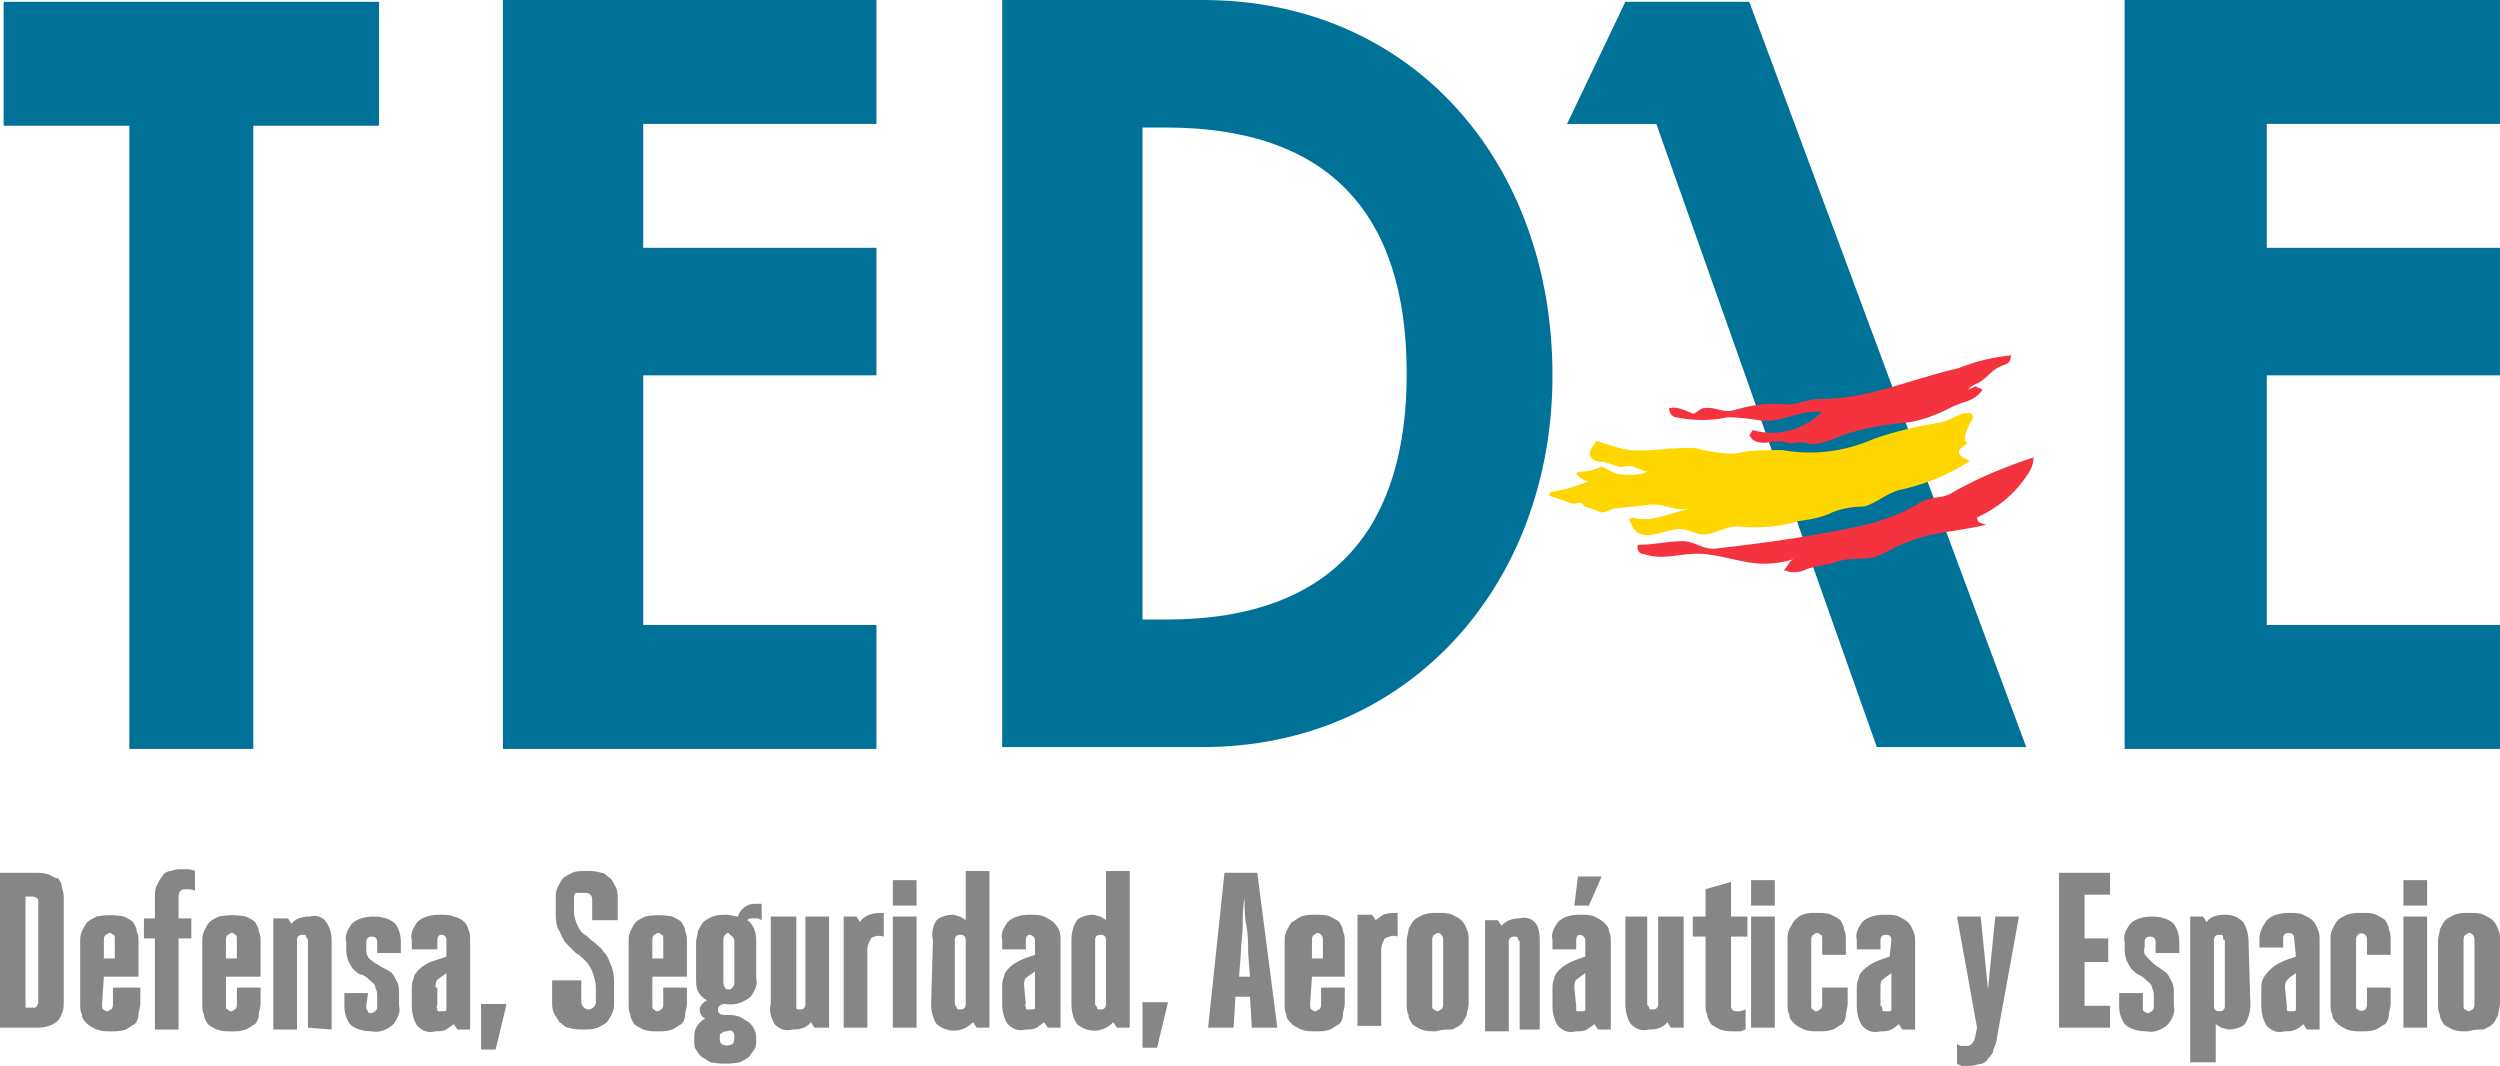 <?xml version="1.0" encoding="utf-8"?>
<!-- Generator: Adobe Illustrator 25.4.1, SVG Export Plug-In . SVG Version: 6.00 Build 0)  -->
<svg version="1.1" id="Capa_1" xmlns="http://www.w3.org/2000/svg" xmlns:xlink="http://www.w3.org/1999/xlink" x="0px" y="0px"
	 viewBox="0 0 137.2 58.5" style="enable-background:new 0 0 137.2 58.5;" xml:space="preserve">
<style type="text/css">
	.st0{fill:#868686;}
	.st1{fill:#007297;}
	.st2{fill:#F5333F;}
	.st3{fill:#FFD600;}
</style>
<g>
	<g>
		<g>
			<g>
				<path class="st0" d="M136.3,56.5c0.2-0.1,0.4-0.2,0.5-0.3c0.1-0.1,0.2-0.3,0.3-0.5c0-0.2,0.1-0.4,0.1-0.6v-3.5
					c0-0.2,0-0.4-0.1-0.6c-0.1-0.2-0.1-0.3-0.3-0.5c-0.1-0.1-0.3-0.2-0.5-0.3c-0.2-0.1-0.5-0.1-0.8-0.1c-0.3,0-0.5,0-0.8,0.1
					c-0.2,0.1-0.4,0.2-0.5,0.3c-0.1,0.1-0.2,0.3-0.3,0.5c0,0.2-0.1,0.4-0.1,0.6v3.5c0,0.2,0,0.4,0.1,0.6c0,0.2,0.1,0.3,0.2,0.5
					c0.1,0.1,0.3,0.2,0.5,0.3c0.3,0.1,0.5,0.1,0.8,0.1C135.8,56.5,136,56.5,136.3,56.5 M135.3,55.4c-0.1,0-0.1-0.1-0.1-0.3v-3.5
					c0-0.1,0-0.2,0.1-0.3c0.1,0,0.1-0.1,0.2-0.1c0.1,0,0.1,0,0.2,0.1c0.1,0.1,0.1,0.2,0.1,0.3v3.5c0,0.1,0,0.2-0.1,0.3
					c-0.1,0-0.1,0.1-0.2,0.1C135.4,55.5,135.3,55.4,135.3,55.4 M131.9,49.7h1.3v-1.4h-1.3V49.7z M131.9,56.4h1.3v-6.1h-1.3V56.4z
					 M129.9,54.2v0.9c0,0.1,0,0.2-0.1,0.3c-0.1,0.1-0.3,0.1-0.4,0c-0.1,0-0.1-0.1-0.1-0.3v-3.5c0-0.1,0-0.2,0.1-0.3
					c0.1-0.1,0.3-0.1,0.4,0c0.1,0.1,0.1,0.2,0.1,0.3v0.8h1.3v-0.8c0-0.2,0-0.4-0.1-0.6c0-0.2-0.1-0.3-0.2-0.5
					c-0.1-0.1-0.3-0.2-0.5-0.3c-0.2-0.1-0.5-0.1-0.8-0.1c-0.3,0-0.5,0-0.8,0.1c-0.2,0.1-0.4,0.2-0.5,0.3c-0.1,0.1-0.2,0.3-0.3,0.5
					c-0.1,0.2-0.1,0.4-0.1,0.6v3.5c0,0.2,0,0.4,0.1,0.6c0,0.2,0.1,0.3,0.3,0.5c0.1,0.1,0.3,0.2,0.5,0.3c0.3,0.1,0.5,0.1,0.8,0.1
					c0.3,0,0.5,0,0.8-0.1c0.2-0.1,0.3-0.2,0.5-0.3c0.1-0.1,0.2-0.3,0.2-0.5c0-0.2,0.1-0.4,0.1-0.6v-0.9L129.9,54.2z M125.4,54.2
					c0-0.2,0-0.3,0.2-0.5c0.1-0.1,0.3-0.2,0.4-0.3v1.7c0,0.1,0,0.2,0,0.3c0,0.1-0.1,0.1-0.3,0.1c-0.1,0-0.2,0-0.2-0.1
					c0-0.1,0-0.2,0-0.2L125.4,54.2z M126,52.5c-0.3,0.1-0.6,0.2-0.8,0.3c-0.2,0.1-0.4,0.2-0.6,0.4c-0.1,0.1-0.3,0.3-0.4,0.5
					c-0.1,0.2-0.1,0.4-0.1,0.6v0.9c0,0.4,0.1,0.8,0.3,1.1c0.3,0.3,0.6,0.4,1,0.3c0.2,0,0.4,0,0.6-0.1c0.2-0.1,0.3-0.2,0.4-0.3
					l0.2,0.3h0.7v-4.9c0-0.2,0-0.4-0.1-0.6c-0.1-0.2-0.1-0.3-0.3-0.5c-0.1-0.1-0.3-0.2-0.5-0.3c-0.2-0.1-0.5-0.1-0.8-0.1
					c-0.4,0-0.9,0.1-1.2,0.4c-0.2,0.3-0.4,0.6-0.4,1v0.5h1.3v-0.5c0-0.2,0.1-0.3,0.3-0.3s0.3,0.1,0.3,0.3L126,52.5z M123.4,51.7
					c0-0.4-0.1-0.8-0.3-1.1c-0.3-0.3-0.6-0.4-1-0.4c-0.4,0-0.8,0.1-1,0.4l-0.2-0.3h-0.7v8h1.4v-2.1c0.1,0.1,0.2,0.1,0.3,0.2
					c0.1,0,0.3,0.1,0.4,0.1c0.3,0,0.7-0.1,0.9-0.3c0.2-0.3,0.3-0.7,0.3-1.1L123.4,51.7z M122.1,55.2c0,0.2-0.1,0.3-0.3,0.3
					s-0.3-0.1-0.3-0.3v-3.6c0-0.2,0.1-0.3,0.3-0.3c0.1,0,0.2,0,0.2,0.1c0,0.1,0,0.2,0.1,0.2L122.1,55.2z M117.6,54.5h-1.3v0.7
					c0,0.4,0.1,0.7,0.3,1c0.3,0.3,0.8,0.4,1.2,0.4c0.4,0.1,0.9-0.1,1.2-0.4c0.2-0.3,0.4-0.6,0.3-1v-0.6c0-0.3,0-0.5-0.1-0.7
					c-0.1-0.2-0.2-0.4-0.3-0.5c-0.1-0.1-0.3-0.2-0.4-0.3c-0.2-0.1-0.3-0.2-0.4-0.3c-0.1-0.1-0.2-0.2-0.3-0.3
					c-0.1-0.1-0.2-0.3-0.1-0.5v-0.3c0-0.2,0.1-0.3,0.3-0.3s0.3,0.1,0.3,0.3v0.6h1.3v-0.6c0-0.4-0.1-0.7-0.3-1
					c-0.3-0.3-0.8-0.4-1.2-0.4c-0.4,0-0.9,0.1-1.2,0.4c-0.2,0.3-0.4,0.6-0.3,1v0.2c0,0.3,0,0.5,0.1,0.8c0.1,0.2,0.2,0.4,0.3,0.5
					c0.1,0.1,0.3,0.3,0.4,0.3c0.2,0.1,0.3,0.2,0.4,0.3c0.1,0.1,0.3,0.2,0.3,0.4c0.1,0.2,0.1,0.3,0.1,0.5v0.5c0,0.1,0,0.2-0.1,0.3
					c-0.1,0-0.1,0.1-0.2,0.1c-0.1,0-0.3-0.1-0.3-0.2c0,0,0-0.1,0-0.1L117.6,54.5z M114.4,52.8h1.3v-1.3h-1.3v-2.4h1.4v-1.2H113v8.5
					h2.8v-1.2h-1.4V52.8z M108.6,58.4c0.2,0,0.4-0.1,0.5-0.3c0.1-0.1,0.3-0.3,0.3-0.5c0.1-0.2,0.2-0.5,0.2-0.7l1.2-6.6h-1.3l-0.4,4
					l-0.4-4h-1.3l1.1,6.1l-0.1,0.5c0,0.1-0.1,0.3-0.2,0.4c-0.1,0.1-0.2,0.1-0.3,0.1c-0.1,0-0.2,0-0.3,0l-0.2-0.1v1.1
					c0.1,0,0.2,0.1,0.3,0.1h0.3C108.1,58.5,108.3,58.5,108.6,58.4 M103.2,54.2c0-0.2,0-0.4,0.2-0.5c0.1-0.1,0.3-0.2,0.4-0.3v1.7
					c0,0.1,0,0.2,0,0.3c0,0.1-0.1,0.1-0.3,0.1c-0.1,0-0.2,0-0.2-0.1c0-0.1,0-0.2-0.1-0.2L103.2,54.2z M103.7,52.5
					c-0.3,0.1-0.6,0.2-0.8,0.3c-0.2,0.1-0.4,0.2-0.6,0.4c-0.1,0.1-0.3,0.3-0.3,0.5c-0.1,0.2-0.1,0.4-0.1,0.6v0.9
					c0,0.4,0.1,0.8,0.3,1.1c0.3,0.3,0.6,0.4,1,0.3c0.2,0,0.4,0,0.6-0.1c0.2-0.1,0.3-0.2,0.4-0.3l0.2,0.3h0.7v-4.8
					c0-0.2,0-0.4-0.1-0.6c-0.1-0.2-0.1-0.3-0.3-0.5c-0.1-0.1-0.3-0.2-0.5-0.3c-0.2-0.1-0.5-0.1-0.8-0.1c-0.4,0-0.9,0.1-1.2,0.4
					c-0.2,0.3-0.4,0.6-0.3,1v0.5h1.3v-0.5c0-0.2,0.1-0.3,0.3-0.3s0.3,0.1,0.3,0.3L103.7,52.5z M100,54.2v0.9c0,0.1,0,0.2-0.1,0.3
					c-0.1,0-0.1,0.1-0.2,0.1c-0.1,0-0.1,0-0.2-0.1c-0.1,0-0.1-0.1-0.1-0.3v-3.5c0-0.1,0-0.2,0.1-0.3c0.1,0,0.1-0.1,0.2-0.1
					c0.1,0,0.1,0,0.2,0.1c0.1,0,0.1,0.1,0.1,0.3v0.8h1.3v-0.8c0-0.2,0-0.4-0.1-0.6c0-0.2-0.1-0.3-0.2-0.5c-0.1-0.1-0.3-0.2-0.5-0.3
					c-0.2-0.1-0.5-0.1-0.8-0.1c-0.3,0-0.5,0-0.8,0.1c-0.2,0.1-0.3,0.2-0.4,0.3c-0.1,0.1-0.2,0.3-0.3,0.5c-0.1,0.2-0.1,0.4-0.1,0.6
					v3.5c0,0.2,0,0.4,0.1,0.6c0,0.2,0.1,0.3,0.3,0.5c0.1,0.1,0.3,0.2,0.5,0.3c0.3,0.1,0.5,0.1,0.8,0.1c0.3,0,0.5,0,0.8-0.1
					c0.2-0.1,0.3-0.2,0.5-0.3c0.1-0.1,0.2-0.3,0.2-0.5c0-0.2,0.1-0.4,0.1-0.6v-0.9L100,54.2z M96.1,49.7h1.3v-1.4h-1.3V49.7z
					 M96.1,56.4h1.3v-6.1h-1.3V56.4z M93.6,48.8v1.5h-0.7v1.1h0.7v3.7c0,0.2,0,0.4,0.1,0.6c0,0.2,0.1,0.3,0.2,0.5
					c0.1,0.1,0.3,0.2,0.5,0.3c0.3,0.1,0.5,0.1,0.8,0.1h0.3c0.1,0,0.2-0.1,0.3-0.1v-1.1l-0.3,0.1h-0.2c-0.2,0-0.3-0.1-0.3-0.3
					c0,0,0,0,0-0.1v-3.7h0.9v-1.1h-0.9v-1.9L93.6,48.8z M89.2,50.3v4.8c0,0.4,0.1,0.8,0.3,1.1c0.3,0.3,0.6,0.4,1,0.3
					c0.4,0,0.8-0.1,1-0.4l0.2,0.3h0.7v-6.1h-1.4v4.8c0,0.2-0.1,0.3-0.3,0.3c-0.1,0-0.2,0-0.2-0.1c0-0.1-0.1-0.1-0.1-0.2v-4.8
					L89.2,50.3z M86.6,48.1l-0.2,1.6h0.8l0.7-1.6H86.6z M86.4,54.2c0-0.2,0-0.4,0.2-0.5c0.1-0.1,0.3-0.2,0.4-0.3v1.7
					c0,0.1,0,0.2,0,0.3c0,0.1-0.1,0.1-0.3,0.1s-0.2,0-0.2-0.1c0-0.1,0-0.2,0-0.2L86.4,54.2z M87,52.5c-0.3,0.1-0.6,0.2-0.8,0.3
					c-0.2,0.1-0.4,0.2-0.6,0.4c-0.1,0.1-0.3,0.3-0.3,0.5c-0.1,0.2-0.1,0.4-0.1,0.6v0.9c0,0.4,0.1,0.8,0.3,1.1c0.3,0.3,0.6,0.4,1,0.3
					c0.2,0,0.4,0,0.6-0.1c0.1-0.1,0.3-0.2,0.4-0.3l0.2,0.3h0.7v-4.8c0-0.2,0-0.4-0.1-0.6c0-0.2-0.1-0.3-0.3-0.5
					c-0.1-0.1-0.3-0.2-0.5-0.3c-0.2-0.1-0.5-0.1-0.8-0.1c-0.5,0-0.9,0.1-1.2,0.4c-0.2,0.3-0.4,0.6-0.3,1v0.5h1.3v-0.5
					c0-0.2,0.1-0.3,0.2-0.3s0.3,0.1,0.3,0.3L87,52.5z M84.5,56.5v-4.8c0-0.3,0-0.7-0.2-1c-0.2-0.3-0.6-0.4-0.9-0.3
					c-0.4,0-0.7,0.1-1,0.4l-0.2-0.3h-0.7v6.1h1.3v-4.9c0-0.2,0.1-0.3,0.3-0.3c0.1,0,0.2,0,0.2,0.1c0,0.1,0.1,0.1,0.1,0.2v4.8
					L84.5,56.5z M79.7,56.5c0.2-0.1,0.4-0.2,0.5-0.3c0.1-0.1,0.2-0.3,0.3-0.5c0-0.2,0.1-0.4,0.1-0.6v-3.5c0-0.2,0-0.4-0.1-0.6
					c-0.1-0.2-0.1-0.3-0.3-0.5c-0.1-0.1-0.3-0.2-0.5-0.3c-0.2-0.1-0.5-0.1-0.8-0.1c-0.3,0-0.5,0-0.8,0.1c-0.2,0.1-0.4,0.2-0.5,0.3
					c-0.1,0.1-0.2,0.3-0.3,0.5c0,0.2-0.1,0.4-0.1,0.6v3.5c0,0.2,0,0.4,0.1,0.6c0,0.2,0.1,0.3,0.2,0.5c0.1,0.1,0.3,0.2,0.5,0.3
					c0.3,0.1,0.5,0.1,0.8,0.1C79.1,56.5,79.4,56.5,79.7,56.5 M78.7,55.4c-0.1,0-0.1-0.1-0.1-0.3v-3.5c0-0.1,0-0.2,0.1-0.3
					c0.1,0,0.1-0.1,0.2-0.1c0.1,0,0.1,0,0.2,0.1c0.1,0.1,0.1,0.2,0.1,0.3v3.5c0,0.1,0,0.2-0.1,0.3c-0.1,0-0.1,0.1-0.2,0.1
					C78.8,55.5,78.7,55.4,78.7,55.4 M76.7,50.1c-0.3,0-0.5,0-0.8,0.1c-0.1,0.1-0.3,0.2-0.4,0.3l-0.2-0.3h-0.8v6.1h1.3v-4.2
					c0-0.2,0.1-0.4,0.2-0.6c0.2-0.1,0.5-0.2,0.7-0.1L76.7,50.1z M72,51.6c0-0.1,0-0.2,0.1-0.3c0.1,0,0.1-0.1,0.2-0.1
					c0.1,0,0.1,0,0.2,0.1c0.1,0.1,0.1,0.2,0.1,0.3v1H72L72,51.6z M72,53.6h1.8v-1.9c0-0.2,0-0.4-0.1-0.6c0-0.2-0.1-0.3-0.2-0.5
					c-0.1-0.1-0.3-0.2-0.5-0.3c-0.2-0.1-0.5-0.1-0.8-0.1c-0.3,0-0.5,0-0.8,0.1c-0.2,0.1-0.3,0.2-0.5,0.3c-0.1,0.1-0.2,0.3-0.3,0.5
					c-0.1,0.2-0.1,0.4-0.1,0.6v3.4c0,0.2,0,0.4,0.1,0.6c0,0.2,0.1,0.3,0.3,0.5c0.1,0.1,0.3,0.2,0.5,0.3c0.3,0.1,0.5,0.1,0.8,0.1
					c0.3,0,0.5,0,0.8-0.1c0.2-0.1,0.3-0.2,0.5-0.3c0.1-0.1,0.2-0.3,0.2-0.5c0-0.2,0.1-0.4,0.1-0.6v-0.9h-1.3v0.9
					c0,0.1,0,0.2-0.1,0.3c-0.1,0-0.1,0.1-0.2,0.1c-0.1,0-0.1,0-0.2-0.1c-0.1,0-0.1-0.1-0.1-0.3L72,53.6z M68.1,52.3
					c0-0.5,0.1-1,0.1-1.5s0-1,0.1-1.5l0,0c0,0.5,0,1,0.1,1.5s0.1,1,0.1,1.5l0.1,1.3H68L68.1,52.3z M66.3,56.4h1.4l0.1-1.7h0.8
					l0.1,1.7h1.4l-1.1-8.5h-1.8L66.3,56.4z M62.7,55v2.5h0.8l0.6-2.5H62.7z M58.8,55.1c0,0.4,0.1,0.8,0.3,1.1c0.6,0.5,1.4,0.5,2-0.1
					l0.2,0.3H62v-8.6h-1.3v2.7c-0.1-0.1-0.2-0.1-0.3-0.2c-0.1,0-0.3-0.1-0.4-0.1c-0.3,0-0.7,0.1-0.9,0.3c-0.2,0.3-0.3,0.7-0.3,1.1
					V55.1z M60.1,51.6c0-0.2,0.1-0.3,0.3-0.3s0.3,0.1,0.3,0.3v3.5c0,0.2-0.1,0.3-0.3,0.3c-0.1,0-0.2,0-0.2-0.1
					c0-0.1-0.1-0.1-0.1-0.2V51.6z M56.2,54.1c0-0.2,0-0.4,0.2-0.5c0.1-0.1,0.3-0.2,0.4-0.3v1.7c0,0.1,0,0.2,0,0.3
					c0,0.1-0.1,0.1-0.3,0.1s-0.2,0-0.2-0.1c0-0.1-0.1-0.2,0-0.2L56.2,54.1z M56.8,52.4c-0.3,0.1-0.6,0.2-0.8,0.3
					c-0.2,0.1-0.4,0.2-0.6,0.4c-0.1,0.1-0.3,0.3-0.3,0.5c-0.1,0.2-0.1,0.4-0.1,0.6v0.9c0,0.4,0.1,0.8,0.3,1.1c0.3,0.3,0.6,0.4,1,0.3
					c0.2,0,0.4,0,0.6-0.1c0.1-0.1,0.3-0.2,0.4-0.3l0.2,0.3h0.7v-4.8c0-0.2,0-0.4-0.1-0.6c-0.1-0.2-0.2-0.3-0.3-0.4
					c-0.1-0.1-0.3-0.2-0.5-0.3c-0.2-0.1-0.5-0.1-0.8-0.1c-0.4,0-0.9,0.1-1.2,0.4c-0.2,0.3-0.4,0.6-0.3,1v0.5h1.3v-0.5
					c0-0.2,0.1-0.3,0.2-0.3s0.3,0.1,0.3,0.3L56.8,52.4z M51.1,55.1c0,0.4,0.1,0.8,0.3,1.1c0.6,0.5,1.4,0.5,2-0.1l0.2,0.3h0.7v-8.6
					H53v2.7c-0.1-0.1-0.2-0.1-0.3-0.2c-0.1,0-0.3-0.1-0.4-0.1c-0.3,0-0.7,0.1-0.9,0.3c-0.2,0.3-0.3,0.7-0.2,1.1L51.1,55.1z
					 M52.4,51.6c0-0.2,0.1-0.3,0.3-0.3s0.3,0.1,0.3,0.3v3.5c0,0.2-0.1,0.3-0.3,0.3c-0.1,0-0.2,0-0.2-0.1c0-0.1-0.1-0.1-0.1-0.2
					L52.4,51.6z M49,49.7h1.3v-1.4H49V49.7z M49,56.4h1.3v-6.1H49V56.4z M48.5,50.1c-0.3,0-0.5,0-0.8,0.1c-0.2,0.1-0.4,0.2-0.5,0.4
					l-0.2-0.3h-0.7v6.1h1.3v-4.3c0-0.2,0.1-0.4,0.2-0.6c0.1-0.1,0.4-0.2,0.7-0.1V50.1z M42.3,50.3v4.8c-0.1,0.4,0,0.7,0.2,1.1
					c0.3,0.3,0.6,0.4,1,0.3c0.4,0,0.8-0.1,1-0.4l0.2,0.3h0.8v-6.1h-1.3v4.8c0,0.2-0.1,0.3-0.3,0.3c-0.1,0-0.2,0-0.2-0.1
					c0-0.1,0-0.2,0-0.2v-4.8L42.3,50.3z M40.2,56.6c0.1,0.1,0.1,0.2,0.1,0.3l0,0c0,0.1,0,0.3-0.1,0.4c-0.2,0.1-0.4,0.1-0.6,0
					c-0.1-0.1-0.1-0.2-0.1-0.3l0,0c0-0.1,0-0.3,0.1-0.3c0.1-0.1,0.2-0.1,0.3-0.1C40.1,56.5,40.2,56.6,40.2,56.6 M40.2,51.4
					c0.1,0.1,0.1,0.2,0.1,0.3v2.2c0,0.1,0,0.2-0.1,0.3c-0.1,0.1-0.1,0.1-0.2,0.1c-0.1,0-0.2,0-0.2-0.1c-0.1-0.1-0.1-0.2-0.1-0.3
					v-2.3c0-0.1,0-0.2,0.1-0.3c0.1-0.1,0.1-0.1,0.2-0.1C40,51.3,40.1,51.3,40.2,51.4 M41.2,54.7c0.2-0.3,0.4-0.6,0.3-1v-2
					c0-0.2,0-0.4-0.1-0.7c-0.1-0.2-0.2-0.4-0.4-0.5c0.1-0.1,0.2-0.1,0.3-0.1h0.3l0.2,0.1v-0.9h-0.2h-0.2c-0.4,0-0.8,0.3-0.9,0.7
					c-0.2,0-0.4-0.1-0.6-0.1c-0.3,0-0.5,0-0.8,0.1c-0.2,0.1-0.4,0.2-0.5,0.3c-0.1,0.1-0.2,0.3-0.3,0.5c0,0.2-0.1,0.4-0.1,0.6v2
					c0,0.2,0,0.5,0.1,0.7c0.1,0.2,0.3,0.4,0.5,0.5c-0.2,0.1-0.4,0.3-0.4,0.5c0,0.2,0.1,0.4,0.3,0.5c-0.2,0.1-0.4,0.3-0.5,0.5
					c-0.1,0.2-0.1,0.4-0.1,0.7l0,0c0,0.2,0,0.4,0.1,0.5c0.1,0.2,0.2,0.3,0.3,0.4c0.2,0.1,0.3,0.2,0.5,0.3c0.5,0.1,1.1,0.1,1.6,0
					c0.2-0.1,0.4-0.2,0.5-0.3c0.1-0.1,0.2-0.3,0.3-0.4c0.1-0.2,0.1-0.3,0.1-0.5l0,0c0-0.2,0-0.4-0.1-0.6c-0.1-0.2-0.2-0.3-0.3-0.4
					c-0.2-0.1-0.3-0.2-0.5-0.3c-0.3-0.1-0.5-0.1-0.8-0.1c-0.3,0-0.4-0.1-0.4-0.3s0.2-0.3,0.4-0.3C40.4,55.2,40.8,55,41.2,54.7
					 M35.8,51.6c0-0.1,0-0.2,0.1-0.3c0.1,0,0.1-0.1,0.2-0.1c0.1,0,0.1,0,0.2,0.1c0.1,0,0.1,0.1,0.1,0.3v1h-0.6L35.8,51.6z
					 M35.8,53.6h1.9v-1.9c0-0.2,0-0.4-0.1-0.6c0-0.2-0.1-0.3-0.2-0.5c-0.1-0.1-0.3-0.2-0.5-0.3c-0.5-0.1-1-0.1-1.5,0
					c-0.2,0.1-0.4,0.2-0.5,0.3c-0.1,0.1-0.2,0.3-0.3,0.5c-0.1,0.2-0.1,0.4-0.1,0.6v3.4c0,0.2,0,0.4,0.1,0.6c0,0.2,0.1,0.3,0.2,0.5
					c0.1,0.1,0.3,0.2,0.5,0.3c0.3,0.1,0.5,0.1,0.8,0.1c0.3,0,0.5,0,0.8-0.1c0.2-0.1,0.3-0.2,0.5-0.3c0.1-0.1,0.2-0.3,0.2-0.5
					c0-0.2,0.1-0.4,0.1-0.6v-0.9h-1.3v0.9c0,0.1,0,0.2-0.1,0.3c-0.1,0-0.1,0.1-0.2,0.1c-0.1,0-0.1,0-0.2-0.1c-0.1,0-0.1-0.1-0.1-0.3
					L35.8,53.6z M31.7,53.8h-1.4V55c0,0.2,0,0.4,0.1,0.6c0.1,0.2,0.2,0.3,0.3,0.5c0.2,0.1,0.3,0.3,0.5,0.3c0.3,0.1,0.5,0.1,0.8,0.1
					c0.3,0,0.5,0,0.8-0.1c0.2-0.1,0.4-0.2,0.5-0.3c0.1-0.1,0.2-0.3,0.3-0.5c0.1-0.2,0.1-0.4,0.1-0.6v-0.9c0-0.4,0-0.8-0.2-1.2
					c-0.1-0.3-0.2-0.5-0.4-0.7c-0.1-0.2-0.3-0.3-0.5-0.5c-0.2-0.1-0.3-0.3-0.5-0.4c-0.2-0.1-0.3-0.3-0.4-0.5
					c-0.1-0.2-0.2-0.5-0.2-0.8v-0.7c0-0.1,0-0.2,0.1-0.3C31.9,49,32,49,32.1,49c0.1,0,0.2,0,0.3,0.1c0.1,0.1,0.1,0.2,0.1,0.3v1.1
					h1.4v-1.2c0-0.2,0-0.4-0.1-0.6c-0.1-0.2-0.2-0.4-0.3-0.5c-0.2-0.1-0.3-0.3-0.5-0.3c-0.3-0.1-0.5-0.1-0.8-0.1
					c-0.3,0-0.6,0-0.8,0.1c-0.2,0.1-0.4,0.2-0.5,0.3c-0.1,0.1-0.2,0.3-0.3,0.5c-0.1,0.2-0.1,0.4-0.1,0.6v0.8c0,0.3,0,0.7,0.2,1
					c0.1,0.2,0.2,0.5,0.4,0.7c0.2,0.2,0.3,0.3,0.5,0.5c0.2,0.1,0.4,0.3,0.5,0.4c0.2,0.2,0.3,0.4,0.4,0.6c0.1,0.3,0.2,0.6,0.2,0.9V55
					c0,0.2-0.2,0.4-0.4,0.4s-0.4-0.2-0.4-0.4V53.8z M26.4,55.1v2.5h0.8l0.6-2.5H26.4z M23.9,54.2c0-0.2,0-0.4,0.2-0.5
					c0.1-0.1,0.3-0.2,0.4-0.3v1.7c0,0.1,0,0.2,0,0.3c0,0.1-0.1,0.1-0.3,0.1s-0.2,0-0.2-0.1c0-0.1-0.1-0.2,0-0.2V54.2z M24.5,52.5
					c-0.3,0.1-0.6,0.2-0.9,0.3c-0.2,0.1-0.4,0.2-0.6,0.4c-0.1,0.1-0.3,0.3-0.3,0.5c-0.1,0.2-0.1,0.4-0.1,0.6v0.9
					c0,0.4,0.1,0.8,0.3,1.1c0.3,0.3,0.6,0.4,1,0.3c0.2,0,0.4,0,0.6-0.1c0.1-0.1,0.3-0.2,0.4-0.3l0.2,0.3h0.7v-4.9
					c0-0.2,0-0.4-0.1-0.6c-0.1-0.4-0.4-0.6-0.8-0.7c-0.2-0.1-0.5-0.1-0.8-0.1c-0.4,0-0.9,0.1-1.2,0.4c-0.2,0.3-0.4,0.6-0.3,1v0.5H24
					v-0.5c0-0.2,0.1-0.3,0.2-0.3c0.2,0,0.3,0.1,0.3,0.3L24.5,52.5z M20.2,54.5h-1.3v0.7c0,0.4,0.1,0.7,0.3,1
					c0.3,0.3,0.8,0.4,1.2,0.4c0.4,0.1,0.9-0.1,1.2-0.4c0.2-0.3,0.4-0.6,0.3-1v-0.6c0-0.3,0-0.5-0.1-0.7c-0.1-0.2-0.2-0.4-0.3-0.5
					c-0.1-0.1-0.3-0.2-0.5-0.3c-0.2-0.1-0.3-0.2-0.5-0.3c-0.1-0.1-0.3-0.2-0.3-0.3c-0.1-0.1-0.1-0.3-0.1-0.5v-0.3
					c0-0.2,0.1-0.3,0.3-0.3c0.2,0,0.3,0.1,0.3,0.3v0.6H22v-0.6c0-0.4-0.1-0.7-0.3-1c-0.3-0.3-0.8-0.4-1.2-0.4
					c-0.4,0-0.9,0.1-1.2,0.4c-0.2,0.3-0.4,0.6-0.3,1v0.2c0,0.3,0,0.5,0.1,0.8c0.1,0.2,0.2,0.4,0.3,0.5c0.1,0.1,0.3,0.3,0.5,0.3
					c0.2,0.1,0.3,0.2,0.4,0.3c0.1,0.1,0.3,0.2,0.3,0.4c0.1,0.2,0.1,0.3,0.1,0.5v0.5c0,0.1,0,0.2-0.1,0.3c-0.1,0-0.1,0.1-0.2,0.1
					c-0.1,0-0.2,0-0.2-0.1c-0.1-0.1-0.1-0.2-0.1-0.3L20.2,54.5z M18.2,56.5v-4.9c0-0.4-0.1-0.7-0.3-1c-0.2-0.3-0.6-0.4-0.9-0.3
					c-0.4,0-0.8,0.1-1,0.4l-0.2-0.3H15v6.1h1.3v-4.9c0-0.2,0.1-0.3,0.3-0.3c0.1,0,0.2,0,0.2,0.1c0,0.1,0.1,0.1,0.1,0.2v4.8
					L18.2,56.5z M12.4,51.6c0-0.1,0-0.2,0.1-0.3c0.1,0,0.1-0.1,0.2-0.1c0.1,0,0.1,0,0.2,0.1c0.1,0,0.1,0.1,0.1,0.3v1h-0.6L12.4,51.6
					z M12.4,53.6h1.9v-1.9c0-0.2,0-0.4-0.1-0.6c0-0.2-0.1-0.3-0.2-0.5c-0.1-0.1-0.3-0.2-0.5-0.3c-0.5-0.1-1-0.1-1.5,0
					c-0.2,0.1-0.4,0.2-0.5,0.3c-0.1,0.1-0.2,0.3-0.3,0.5c-0.1,0.2-0.1,0.4-0.1,0.6v3.4c0,0.2,0,0.4,0.1,0.6c0,0.2,0.1,0.3,0.2,0.5
					c0.1,0.1,0.3,0.2,0.5,0.3c0.3,0.1,0.5,0.1,0.8,0.1c0.3,0,0.5,0,0.8-0.1c0.2-0.1,0.3-0.2,0.5-0.3c0.1-0.1,0.2-0.3,0.2-0.5
					c0-0.2,0.1-0.4,0.1-0.6v-0.9h-1.3v0.9c0,0.1,0,0.2-0.1,0.3c-0.1,0-0.1,0.1-0.2,0.1c-0.1,0-0.1,0-0.2-0.1c-0.1,0-0.1-0.1-0.1-0.3
					L12.4,53.6z M9.4,47.8c-0.2,0-0.4,0.1-0.5,0.3c-0.1,0.1-0.2,0.3-0.3,0.5c-0.1,0.2-0.1,0.4-0.1,0.6v1.2H7.9v1.1h0.6v5h1.3v-5h0.7
					v-1.1H9.8v-1.2c0-0.1,0-0.2,0.1-0.3c0.1-0.1,0.2-0.1,0.3-0.1c0.2,0,0.4,0,0.5,0.1v-1.1c-0.2-0.1-0.4-0.1-0.6-0.1
					C9.8,47.7,9.6,47.7,9.4,47.8 M5.7,51.6c0-0.1,0-0.2,0.1-0.3c0.1,0,0.1-0.1,0.2-0.1c0.1,0,0.1,0,0.2,0.1c0.1,0,0.1,0.1,0.1,0.3v1
					H5.7V51.6z M5.7,53.6h1.9v-1.9c0-0.2,0-0.4-0.1-0.6c0-0.2-0.1-0.3-0.2-0.5c-0.1-0.1-0.3-0.2-0.5-0.3c-0.5-0.1-1-0.1-1.5,0
					c-0.2,0.1-0.4,0.2-0.5,0.3c-0.1,0.1-0.2,0.3-0.3,0.5c-0.1,0.2-0.1,0.4-0.1,0.6v3.4c0,0.2,0,0.4,0.1,0.6c0,0.2,0.1,0.3,0.3,0.5
					c0.1,0.1,0.3,0.2,0.5,0.3c0.3,0.1,0.5,0.1,0.8,0.1c0.3,0,0.5,0,0.8-0.1c0.2-0.1,0.3-0.2,0.5-0.3c0.1-0.1,0.2-0.3,0.2-0.5
					c0-0.2,0.1-0.4,0.1-0.6v-0.9H6.2v0.9c0,0.1,0,0.2-0.1,0.3c-0.1,0-0.1,0.1-0.2,0.1c-0.1,0-0.1,0-0.2-0.1c-0.1,0-0.1-0.1-0.1-0.3
					L5.7,53.6z M1.4,49.2h0.4c0.1,0,0.3,0.1,0.3,0.2c0,0,0,0.1,0,0.1v5.5c0,0.1-0.1,0.3-0.2,0.3c0,0,0,0-0.1,0H1.4V49.2z M0,56.4
					h1.9c0.3,0,0.5,0,0.8-0.1C3,56.2,3.3,56,3.4,55.6c0.1-0.2,0.1-0.4,0.1-0.7v-5.5c0-0.2,0-0.4-0.1-0.7c0-0.2-0.1-0.3-0.2-0.5
					C3,48.2,2.9,48.1,2.7,48c-0.3-0.1-0.5-0.1-0.8-0.1H0V56.4z"/>
			</g>
		</g>
		<polygon class="st1" points="86,6.8 90.9,6.8 103,41 111.2,41 96,0.1 89.2,0.1 		"/>
		<g>
			<g>
				<path class="st1" d="M77.2,20.5C77.2,28.6,73.5,34,64,34h-1.3V7H64C72.8,7,77.2,11.6,77.2,20.5 M85.2,20.6C85.2,8.9,77.5,0,66,0
					H55v41h11C77.3,41,85.2,32.1,85.2,20.6"/>
			</g>
		</g>
		<polygon class="st1" points="27.6,0 27.6,41.1 48.1,41.1 48.1,34.3 35.3,34.3 35.3,20.6 48.1,20.6 48.1,13.6 35.3,13.6 35.3,6.8 
			48.1,6.8 48.1,0 		"/>
		<polygon class="st1" points="116.6,0 116.6,41.1 137.2,41.1 137.2,34.3 124.4,34.3 124.4,20.6 137.2,20.6 137.2,13.6 124.4,13.6 
			124.4,6.8 137.2,6.8 137.2,0 		"/>
		<polygon class="st1" points="0.2,0.1 0.2,6.9 7.1,6.9 7.1,41.1 13.9,41.1 13.9,6.9 20.8,6.9 20.8,0.1 		"/>
		<g>
			<g>
				<path class="st2" d="M91.6,22.4c0,0.3,0.2,0.5,0.4,0.5c0.9,0.2,1.9,0.2,2.8,0c0.7,0,1.3,0.1,2,0.2c1.2,0,2-0.6,3.2-0.5
					c-1,1-2.5,1.4-3.8,1c-0.1,0.1-0.1,0.2-0.2,0.3c0.1,0.1,0.1,0.2,0.3,0.3c0.2,0.1,0.4,0.1,0.6,0.1c0.4-0.1,0.8-0.1,1.2,0
					c0.3,0.1,0.7-0.1,1,0c0.6,0.2,1.2-0.1,2-0.4c1.1-0.4,2.3-0.6,3.5-0.7c0.8-0.1,1.6-0.4,2.4-0.8c0.7-0.4,1.3-0.3,1.8-1
					c-0.1-0.1-0.2-0.1-0.4-0.2c-0.1,0.1-0.3,0.1-0.4,0.2c0.1-0.2,0.4-0.3,0.6-0.4c0.5-0.3,0.7-0.7,1.2-0.9c0.2-0.1,0.4-0.1,0.5-0.3
					s0-0.2,0.1-0.3c-1,0.1-1.9,0.3-2.9,0.7c-3,0.7-4.9,1.7-7.7,1.7c-0.6,0-1.1,0.3-1.7,0.3c-1-0.1-1.9,0-2.9,0.3
					c-0.7,0.2-1-0.2-1.7-0.1c-0.2,0-0.4,0.3-0.6,0.3C92.4,22.5,92.1,22.3,91.6,22.4"/>
				<path class="st3" d="M88.6,24.5c-0.4-0.1-0.6-0.2-1-0.3c-0.1,0.1-0.1,0.2-0.2,0.3c-0.3,0.4-0.1,0.7,0.2,0.8s0.4,0,0.6,0.1
					s0.4,0.1,0.6,0.2s0.5-0.1,0.8,0l0.8,0.3c-0.5,0.2-1.1,0.2-1.7,0.1l-0.8-0.4c-0.4,0.2-0.9,0.3-1.3,0.3l-0.1,0.1
					c0.2,0.2,0.4,0.4,0.7,0.4c-0.7,0.3-1.4,0.5-2.1,0.6l-0.1,0.2l1.2,0.4c0.2,0.1,0.3,0,0.5,0s0.2,0.2,0.3,0.2
					c0.3,0.1,0.6,0.2,0.8,0.3c0.3,0.1,0.6-0.2,0.9-0.2c0.7-0.1,1.1-0.1,1.8-0.2c0.9-0.1,1.3,0.4,2.3,0.2c-1.3,0.3-2.2,0.8-3.2,0.5
					l-0.2,0.1c0.2,0.4,0.2,0.6,0.6,0.8c0.8,0.3,1.8-0.5,2.6-0.2c0.2,0.1,0.4,0.1,0.6,0.2c0.7,0.2,1.5-0.5,2.3-0.4
					c1.1,0.1,2.2,0,3.2-0.3c0.7-0.1,1.3-0.2,1.9-0.5c0.5-0.2,1.1-0.3,1.7-0.3c0.7-0.2,1.2-0.7,1.9-0.9c1.4-0.3,2.7-0.8,3.9-1.6
					c-0.3-0.2-0.8-0.3-0.5-0.7c0.1-0.1,0.3-0.2,0.4-0.3c-0.4-0.1,0-0.9,0.3-1.4c-0.1,0,0-0.1-0.1-0.2c-0.5-0.2-1.1,0.4-1.8,0.5
					c-1.2,0.2-2.5,0.5-3.6,0.9c-1.6,0.7-3.3,0.9-5,0.6c-0.9,0-1.8,0-2.6,0.2c-0.7,0-1.4-0.1-2.1-0.3C91.2,24.5,90,25,88.6,24.5"/>
				<path class="st2" d="M89.9,29.9c-0.1,0.2,0,0.4,0.2,0.5c0,0,0.1,0,0.1,0c1.1,0.4,2.1-0.1,3.3,0c1.9,0.2,2.8,0.9,4.9,0.3
					c-0.1,0.1-0.2,0.1-0.2,0.2c-0.1,0.1-0.2,0.3-0.3,0.4c0.1,0,0.3,0.1,0.4,0.1c0.2,0,0.5,0,0.7-0.1c0.7-0.3,1.1-0.2,1.9-0.5
					c1-0.3,1.6,0.1,2.6-0.5c2.2-1.2,3.4-1,5.5-1.5c-0.3-0.1-0.5-0.1-0.5-0.4c1.1-0.5,2.1-1.3,2.8-2.4c0.2-0.3,0.3-0.6,0.3-0.9
					c-1.5,0.5-3,1.1-4.4,1.9c-0.6,0.4-1,0.2-1.7,0.5c-0.9,0.6-2,1-3.1,1.3c-2.7,0.6-5.5,1-8.2,1.3c-0.8,0.1-1.1-0.4-1.9-0.4
					S90.8,29.9,89.9,29.9"/>
			</g>
		</g>
	</g>
</g>
</svg>
